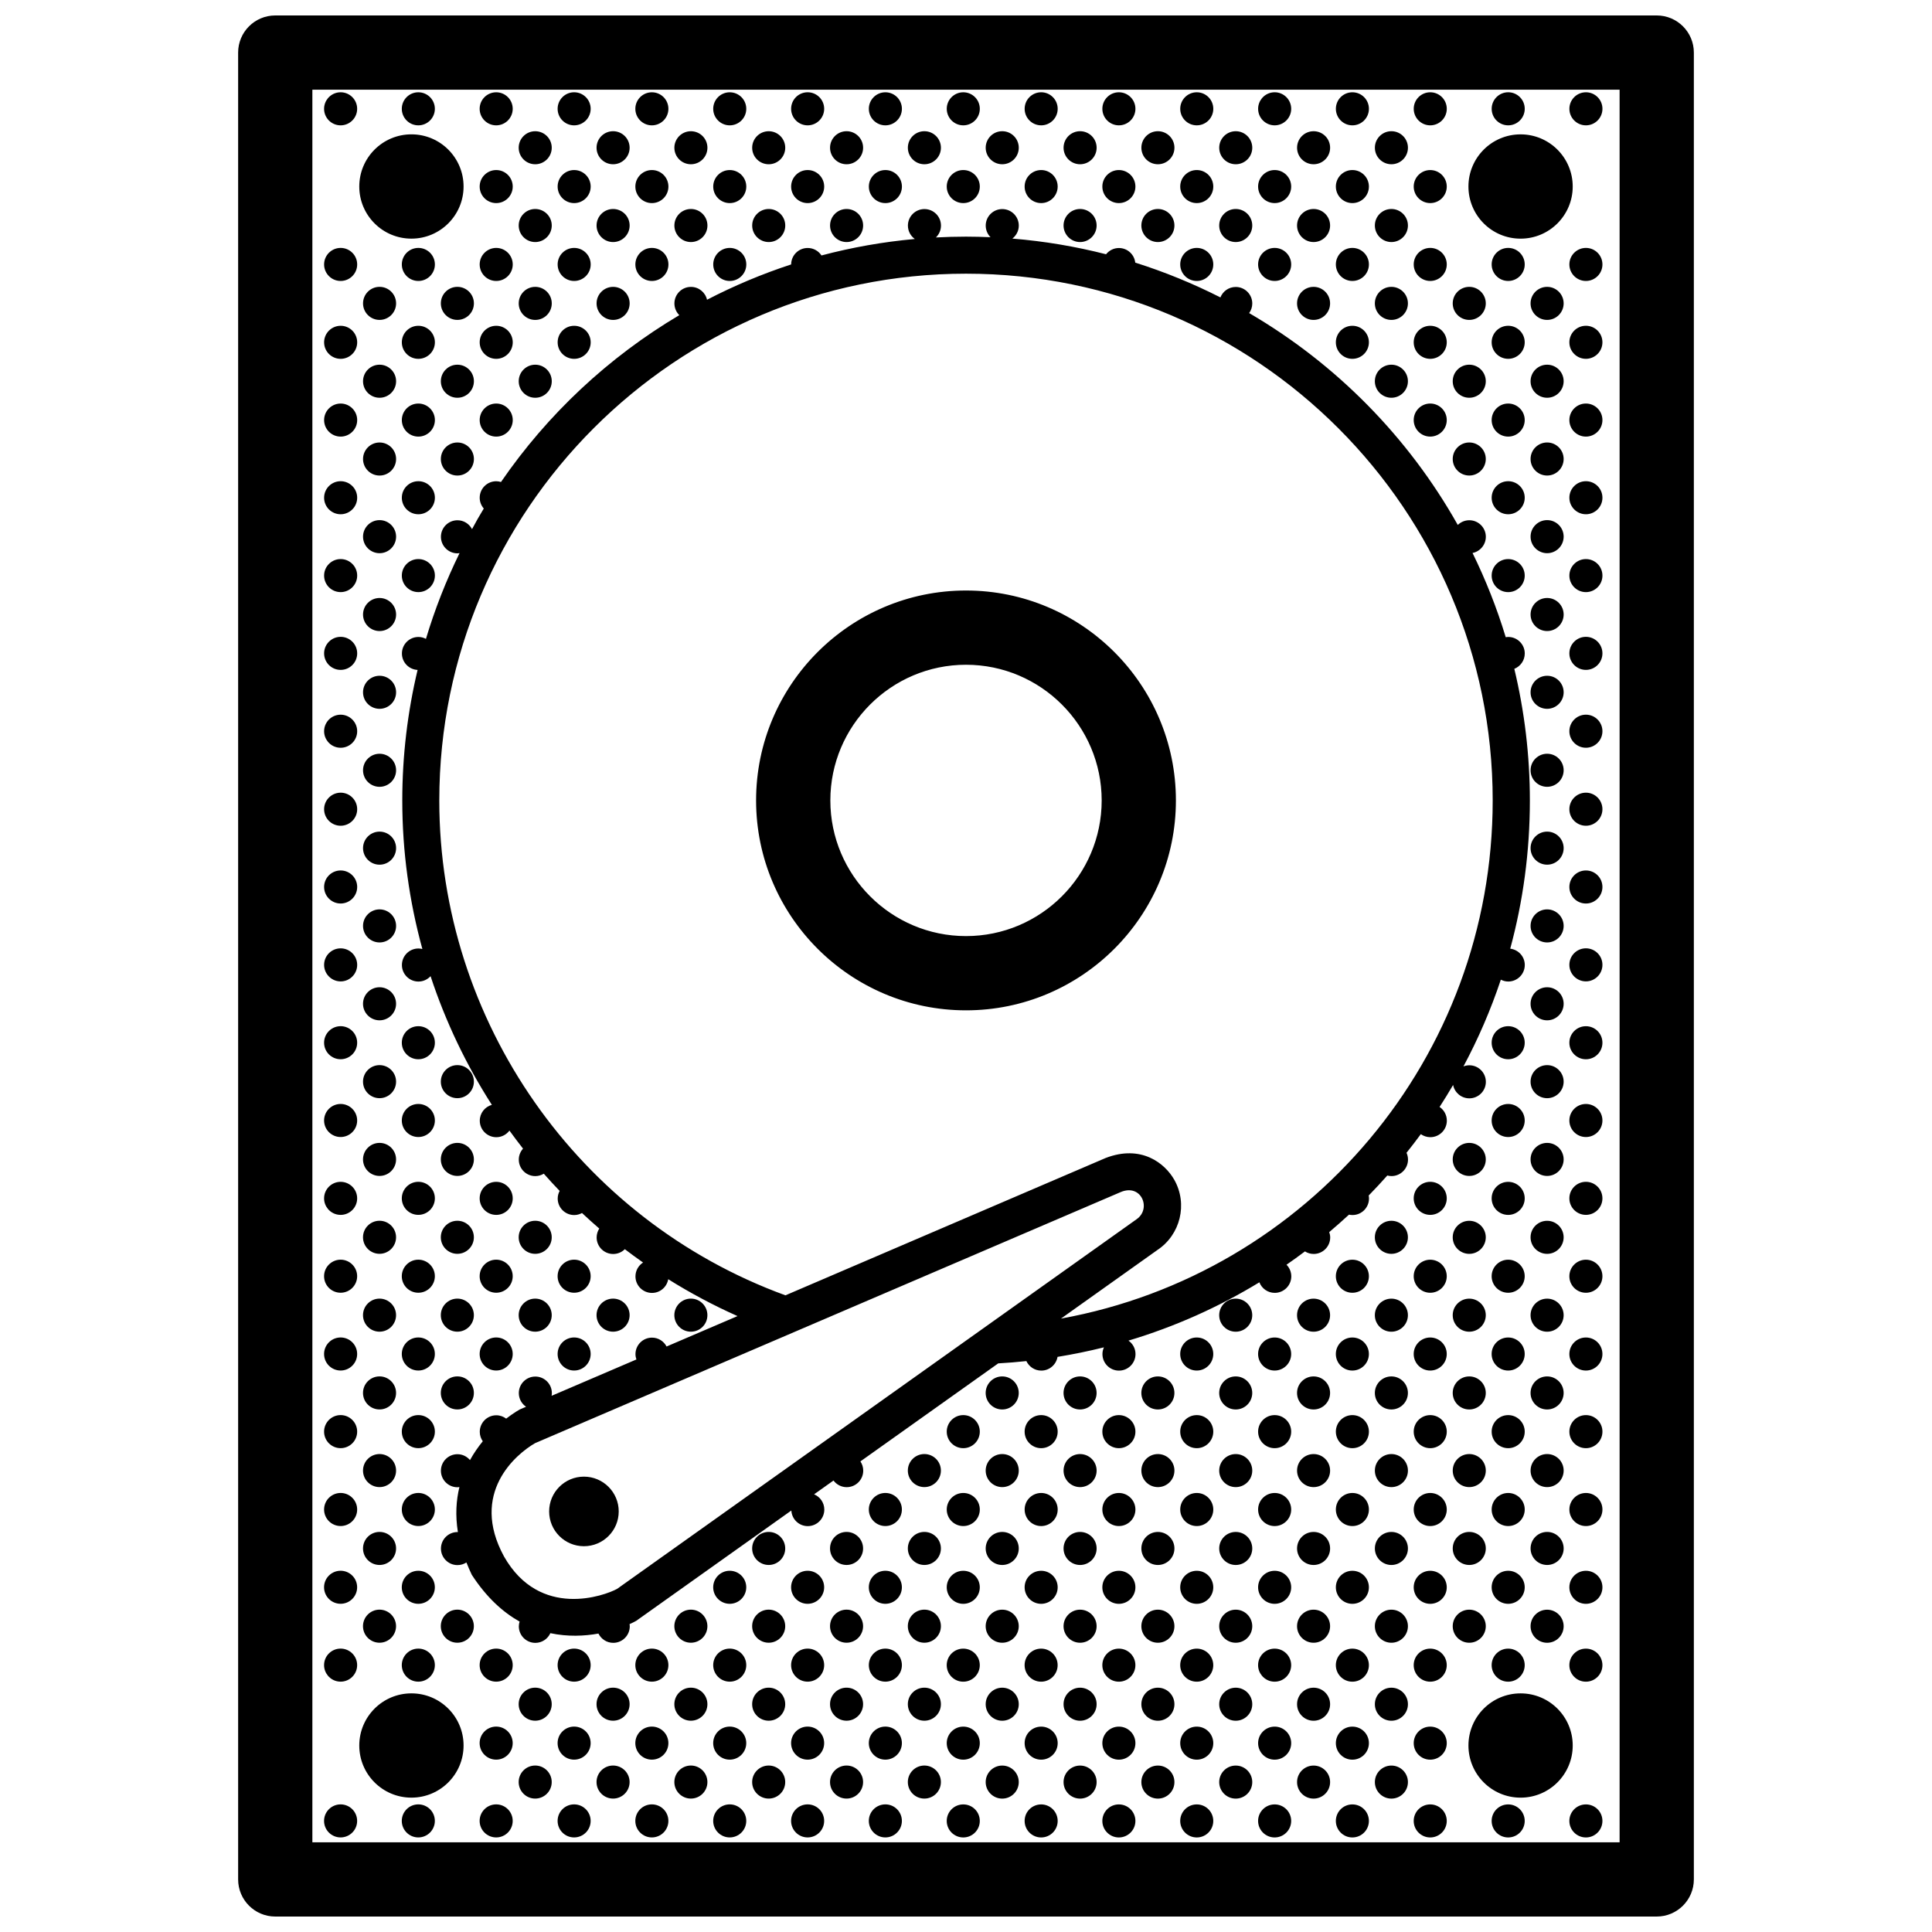 <?xml version="1.0" encoding="UTF-8"?>
<!-- Uploaded to: ICON Repo, www.iconrepo.com, Generator: ICON Repo Mixer Tools -->
<svg width="800px" height="800px" version="1.1" viewBox="144 144 512 512" xmlns="http://www.w3.org/2000/svg">
 <defs>
  <clipPath id="a">
   <path d="m207 148.09h386v503.81h-386z"/>
  </clipPath>
 </defs>
 <g clip-path="url(#a)">
  <path d="m533.15 193.43c0-7.637 6.188-13.824 13.82-13.824s13.816 6.191 13.816 13.824c0 7.629-6.188 13.816-13.816 13.816-7.637 0-13.82-6.188-13.82-13.816zm-188.78 162.69c0-30.676 24.957-55.629 55.629-55.629s55.629 24.953 55.629 55.629c0.004 30.676-24.953 55.629-55.625 55.629s-55.633-24.953-55.633-55.629zm19.68 0c0 19.824 16.125 35.953 35.953 35.953 19.824 0 35.953-16.125 35.953-35.953-0.004-19.824-16.129-35.953-35.953-35.953-19.828 0-35.953 16.129-35.953 35.953zm-91.844-77.355c-0.664-0.766-1.082-1.762-1.082-2.852 0-2.418 1.961-4.379 4.383-4.379 0.438 0 0.855 0.082 1.258 0.203 12.328-17.949 28.469-33.074 47.254-44.215-0.801-0.797-1.293-1.898-1.293-3.109 0-2.418 1.961-4.383 4.379-4.383 2.086 0 3.82 1.457 4.262 3.406 7.117-3.691 14.57-6.832 22.297-9.359 0.012-2.414 1.965-4.359 4.379-4.359 1.531 0 2.875 0.785 3.656 1.98 8.004-2.125 16.27-3.598 24.738-4.363-1.109-0.789-1.832-2.086-1.832-3.551 0-2.418 1.961-4.379 4.379-4.379s4.383 1.961 4.383 4.379c0 1.234-0.52 2.348-1.34 3.144 2.644-0.137 5.309-0.215 7.984-0.215 2.176 0 4.332 0.059 6.484 0.152-0.781-0.789-1.27-1.879-1.27-3.078 0-2.418 1.969-4.379 4.383-4.379 2.414 0 4.383 1.961 4.383 4.379 0 1.402-0.676 2.637-1.703 3.441 8.5 0.695 16.793 2.098 24.828 4.156 0.805-1.004 2.019-1.656 3.406-1.656 2.246 0 4.082 1.691 4.332 3.871 7.82 2.469 15.355 5.562 22.566 9.219 0.641-1.621 2.211-2.769 4.066-2.769 2.418 0 4.379 1.965 4.379 4.383 0 0.945-0.312 1.82-0.828 2.539 23.055 13.441 42.195 32.867 55.289 56.145 0.789-0.766 1.863-1.246 3.055-1.246 2.414 0 4.379 1.965 4.379 4.379 0 2.125-1.516 3.894-3.523 4.301 3.5 7.141 6.453 14.59 8.797 22.32 0.215-0.035 0.434-0.07 0.66-0.07 2.418 0 4.383 1.965 4.383 4.379 0 1.848-1.152 3.426-2.769 4.07 2.684 11.203 4.121 22.887 4.121 34.902 0 13.574-1.809 26.738-5.203 39.258 2.168 0.266 3.856 2.086 3.856 4.324 0 2.414-1.965 4.383-4.383 4.383-0.711 0-1.367-0.188-1.965-0.488-2.664 7.977-5.984 15.66-9.906 22.98 0.484-0.18 1.004-0.297 1.559-0.297 2.414 0 4.379 1.965 4.379 4.383 0 2.414-1.965 4.379-4.379 4.379-2.141 0-3.906-1.527-4.301-3.547-1.152 1.977-2.348 3.914-3.586 5.828 1.16 0.785 1.926 2.117 1.926 3.629 0 2.418-1.961 4.383-4.379 4.383-0.941 0-1.805-0.309-2.519-0.805-1.23 1.672-2.492 3.324-3.789 4.941 0.246 0.543 0.395 1.152 0.395 1.793 0 2.418-1.965 4.379-4.379 4.379-0.383 0-0.746-0.059-1.102-0.152-1.602 1.805-3.25 3.57-4.938 5.301 0.051 0.258 0.082 0.523 0.082 0.797 0 2.418-1.961 4.379-4.379 4.379-0.316 0-0.629-0.039-0.926-0.102-1.707 1.578-3.457 3.117-5.234 4.621 0.156 0.449 0.258 0.922 0.258 1.41 0 2.418-1.961 4.383-4.379 4.383-0.855 0-1.641-0.25-2.312-0.676-1.605 1.211-3.238 2.394-4.891 3.531 0.781 0.789 1.27 1.879 1.27 3.078 0 2.418-1.969 4.379-4.383 4.379-1.863 0-3.441-1.16-4.074-2.801-10.73 6.539-22.363 11.766-34.691 15.453 1.129 0.789 1.863 2.098 1.863 3.57 0 2.418-1.965 4.383-4.383 4.383-2.414 0-4.379-1.965-4.379-4.383 0-0.637 0.145-1.234 0.395-1.785-4.039 1.008-8.141 1.848-12.297 2.527-0.359 2.066-2.144 3.637-4.309 3.637-1.754 0-3.254-1.039-3.949-2.523-2.469 0.266-4.953 0.469-7.457 0.609l-36.527 25.977c0.473 0.699 0.75 1.543 0.75 2.449 0 2.418-1.961 4.379-4.383 4.379-1.438 0-2.695-0.699-3.496-1.762l-5.144 3.656c1.586 0.66 2.707 2.215 2.707 4.047 0 2.418-1.965 4.383-4.383 4.383-2.332 0-4.223-1.828-4.352-4.137l-41.105 29.23c-0.438 0.25-1.043 0.551-1.773 0.883 0.023 0.191 0.059 0.371 0.059 0.57 0 2.418-1.965 4.383-4.383 4.383-1.723 0-3.203-1.008-3.918-2.457-3.734 0.676-8.137 0.875-12.742-0.105-0.691 1.512-2.207 2.57-3.977 2.57-2.422 0-4.379-1.965-4.379-4.383 0-0.441 0.086-0.863 0.207-1.258-4.43-2.484-8.785-6.41-12.672-12.395-0.535-1.117-1.004-2.207-1.426-3.273-0.684 0.438-1.492 0.699-2.367 0.699-2.418 0-4.383-1.961-4.383-4.379s1.961-4.379 4.383-4.379c0.039 0 0.074 0.012 0.109 0.012-0.715-4.438-0.457-8.414 0.402-11.934-0.172 0.02-0.336 0.051-0.52 0.051-2.418 0-4.383-1.961-4.383-4.379 0-2.418 1.961-4.379 4.383-4.379 1.34 0 2.519 0.609 3.324 1.559 1.023-1.855 2.188-3.516 3.387-4.988-0.5-0.711-0.797-1.578-0.797-2.504 0-2.418 1.961-4.383 4.383-4.383 0.984 0 1.883 0.336 2.613 0.887 2.086-1.602 3.566-2.41 3.566-2.41l1.703-0.734c-1.16-0.785-1.918-2.117-1.918-3.621 0-2.418 1.953-4.383 4.379-4.383 2.418 0 4.379 1.965 4.379 4.383 0 0.246-0.031 0.484-0.07 0.719l22.477-9.633c-0.152-0.441-0.25-0.91-0.25-1.406 0-2.418 1.961-4.379 4.383-4.379 1.684 0 3.129 0.961 3.859 2.352l18.801-8.062c-6.394-2.84-12.52-6.121-18.363-9.77-0.359 2.062-2.141 3.633-4.301 3.633-2.418 0-4.383-1.961-4.383-4.379 0-1.547 0.805-2.898 2.012-3.68-1.637-1.145-3.238-2.324-4.828-3.531-0.789 0.785-1.883 1.273-3.09 1.273-2.418 0-4.383-1.965-4.383-4.383 0-0.867 0.262-1.672 0.699-2.359-1.559-1.34-3.074-2.715-4.574-4.117-0.621 0.332-1.309 0.539-2.062 0.539-2.422 0-4.379-1.961-4.379-4.379 0-0.734 0.195-1.41 0.516-2.016-1.43-1.496-2.836-3.012-4.203-4.566-0.66 0.402-1.426 0.641-2.246 0.641-2.422 0-4.379-1.961-4.379-4.379 0-1.117 0.43-2.125 1.125-2.902-1.234-1.57-2.434-3.164-3.602-4.781-0.801 1.059-2.051 1.754-3.477 1.754-2.418 0-4.383-1.965-4.383-4.383 0-2.004 1.359-3.68 3.199-4.195-6.797-10.594-12.273-22.047-16.242-34.098-0.801 0.871-1.941 1.426-3.215 1.426-2.418 0-4.379-1.969-4.379-4.383 0-2.422 1.961-4.379 4.379-4.379 0.363 0 0.707 0.055 1.043 0.137-3.473-12.637-5.324-25.84-5.324-39.344 0-11.91 1.41-23.496 4.055-34.613-2.312-0.117-4.152-2.016-4.152-4.359 0-2.414 1.961-4.379 4.379-4.379 0.719 0 1.387 0.191 1.988 0.504 2.359-7.863 5.344-15.457 8.906-22.723-0.18 0.02-0.363 0.059-0.551 0.059-2.418 0-4.383-1.969-4.383-4.387 0-2.414 1.961-4.379 4.383-4.379 1.684 0 3.129 0.961 3.859 2.352 0.984-1.867 2.027-3.68 3.117-5.465zm173.05 188.31c3.949-2.805 1.188-9.516-4.293-7.148l-155.15 66.516c-5.047 2.906-17.422 13.23-8.238 30.051 9.512 16.691 26.695 10.363 29.961 8.574zm-184.84-110.96c0 58.461 36.855 111.14 91.734 131.16l84.859-36.395c9.438-3.633 15.723 1.402 18.203 5.805 3.598 6.398 1.613 14.531-4.5 18.582l-25.543 18.172c65.426-11.863 114.41-69.066 114.41-137.32 0-76.961-62.613-139.59-139.58-139.59-76.965 0-139.58 62.625-139.58 139.59zm38.332 179.21c-5.094 0-9.219 4.133-9.219 9.219 0 5.098 4.125 9.219 9.219 9.219s9.219-4.121 9.219-9.219c0.004-5.082-4.125-9.219-9.219-9.219zm294.14-377.39v484.13c0 5.43-4.41 9.84-9.84 9.84h-366.1c-5.438 0-9.84-4.41-9.84-9.84v-484.13c0-5.43 4.402-9.84 9.84-9.84h366.1c5.434 0 9.84 4.41 9.84 9.84zm-19.676 9.84h-346.43v464.45h346.43zm-320.18 452.62c7.633 0 13.82-6.188 13.82-13.82 0-7.633-6.188-13.816-13.82-13.816s-13.82 6.188-13.82 13.816c-0.004 7.637 6.184 13.82 13.82 13.82zm293.94-27.633c-7.637 0-13.82 6.188-13.82 13.816 0 7.637 6.188 13.82 13.82 13.82s13.816-6.188 13.816-13.82c0-7.637-6.184-13.816-13.816-13.816zm-293.94-385.52c7.633 0 13.82-6.191 13.82-13.816 0-7.637-6.188-13.824-13.82-13.824s-13.82 6.191-13.82 13.824c-0.004 7.629 6.184 13.816 13.82 13.816zm1.828-30.023c2.418 0 4.383-1.969 4.383-4.383 0-2.418-1.961-4.379-4.383-4.379s-4.379 1.961-4.379 4.379c0.004 2.418 1.957 4.383 4.379 4.383zm20.637 0c2.418 0 4.379-1.969 4.379-4.383 0-2.418-1.961-4.379-4.379-4.379-2.418 0-4.383 1.961-4.383 4.379 0 2.418 1.965 4.383 4.383 4.383zm-41.23 0c2.418 0 4.383-1.969 4.383-4.383 0-2.418-1.965-4.383-4.383-4.383-1.359 0-2.574 0.625-3.379 1.594-0.625 0.762-1.004 1.734-1.004 2.793 0 2.414 1.961 4.379 4.383 4.379zm82.488 0c2.418 0 4.379-1.969 4.379-4.383 0-2.418-1.961-4.379-4.379-4.379-2.418 0-4.383 1.961-4.383 4.379 0 2.418 1.961 4.383 4.383 4.383zm20.633 0c2.418 0 4.383-1.969 4.383-4.383 0-2.418-1.965-4.379-4.383-4.379s-4.379 1.961-4.379 4.379c0 2.418 1.957 4.383 4.379 4.383zm-41.234 0c2.418 0 4.379-1.969 4.379-4.383 0-2.418-1.961-4.383-4.379-4.383-2.422 0-4.379 1.965-4.379 4.383 0 2.418 1.957 4.383 4.379 4.383zm-10.316 10.312c2.418 0 4.379-1.961 4.379-4.379 0-2.418-1.961-4.375-4.379-4.375-2.422 0-4.379 1.961-4.379 4.379 0 2.414 1.953 4.375 4.379 4.375zm20.637 0c2.418 0 4.383-1.961 4.383-4.379 0-2.418-1.965-4.379-4.383-4.379-2.418 0-4.383 1.961-4.383 4.379 0 2.418 1.965 4.379 4.383 4.379zm20.621 0c2.422 0 4.379-1.961 4.379-4.379-0.004-2.418-1.957-4.375-4.379-4.375-2.418 0-4.379 1.961-4.379 4.379 0 2.414 1.961 4.375 4.379 4.375zm51.539-10.312c2.418 0 4.379-1.969 4.379-4.383 0-2.418-1.961-4.379-4.379-4.379-2.418 0-4.383 1.961-4.383 4.379 0 2.418 1.965 4.383 4.383 4.383zm-20.602 0c2.418 0 4.383-1.969 4.383-4.383 0-2.418-1.965-4.383-4.383-4.383s-4.379 1.965-4.379 4.383c0 2.418 1.961 4.383 4.379 4.383zm-10.316 10.312c2.418 0 4.379-1.961 4.379-4.379-0.004-2.418-1.961-4.375-4.379-4.375-2.418 0-4.383 1.961-4.383 4.379-0.004 2.414 1.961 4.375 4.383 4.375zm20.633 0c2.418 0 4.383-1.961 4.383-4.379 0-2.418-1.961-4.379-4.383-4.379-2.418 0-4.379 1.961-4.379 4.379 0.004 2.418 1.961 4.379 4.379 4.379zm20.621 0c2.418 0 4.383-1.961 4.383-4.379 0-2.418-1.965-4.379-4.383-4.379s-4.379 1.961-4.379 4.379c0.004 2.418 1.961 4.379 4.379 4.379zm-113.47 10.293c2.418 0 4.379-1.961 4.379-4.379 0-2.418-1.961-4.379-4.379-4.379-2.418 0-4.383 1.961-4.383 4.379 0 2.418 1.965 4.379 4.383 4.379zm41.258 0c2.418 0 4.379-1.961 4.379-4.379 0-2.418-1.961-4.379-4.379-4.379-2.418 0-4.383 1.961-4.383 4.379 0 2.418 1.961 4.379 4.383 4.379zm20.633 0c2.418 0 4.383-1.961 4.383-4.379 0-2.418-1.965-4.379-4.383-4.379s-4.379 1.961-4.379 4.379c0 2.418 1.957 4.379 4.379 4.379zm-41.234 0c2.418 0 4.379-1.961 4.379-4.379 0-2.418-1.961-4.379-4.379-4.379-2.422 0-4.379 1.961-4.379 4.379 0 2.418 1.957 4.379 4.379 4.379zm-10.316 10.324c2.418 0 4.379-1.969 4.379-4.383 0-2.418-1.961-4.379-4.379-4.379-2.422 0-4.379 1.961-4.379 4.379 0 2.414 1.953 4.383 4.379 4.383zm20.637 0c2.418 0 4.383-1.969 4.383-4.383 0-2.418-1.965-4.379-4.383-4.379-2.418 0-4.383 1.961-4.383 4.379 0 2.414 1.965 4.383 4.383 4.383zm20.621 0c2.422 0 4.379-1.969 4.379-4.383 0-2.418-1.953-4.379-4.379-4.379-2.418 0-4.379 1.961-4.379 4.379 0 2.414 1.961 4.383 4.379 4.383zm51.539-10.324c2.418 0 4.379-1.961 4.379-4.379 0-2.418-1.961-4.379-4.379-4.379-2.418 0-4.383 1.961-4.383 4.379 0 2.418 1.965 4.379 4.383 4.379zm-20.602 0c2.418 0 4.383-1.961 4.383-4.379 0-2.418-1.965-4.379-4.383-4.379s-4.379 1.961-4.379 4.379c0 2.418 1.961 4.379 4.379 4.379zm-10.316 10.324c2.418 0 4.379-1.969 4.379-4.383 0-2.418-1.961-4.379-4.379-4.379-2.418 0-4.383 1.961-4.383 4.379-0.004 2.414 1.961 4.383 4.383 4.383zm20.633 0c2.418 0 4.383-1.969 4.383-4.383 0-2.418-1.961-4.379-4.383-4.379-2.418 0-4.379 1.961-4.379 4.379 0.004 2.414 1.961 4.383 4.379 4.383zm-134.08 10.312c2.418 0 4.383-1.961 4.383-4.379s-1.965-4.379-4.383-4.379-4.383 1.961-4.383 4.379c0 1.062 0.379 2.031 1.004 2.785 0.801 0.973 2.012 1.594 3.379 1.594zm20.594 0c2.418 0 4.383-1.961 4.383-4.379s-1.961-4.379-4.383-4.379-4.379 1.961-4.379 4.379c0.004 2.418 1.957 4.379 4.379 4.379zm20.637 0c2.418 0 4.379-1.961 4.379-4.379s-1.961-4.379-4.379-4.379c-2.418 0-4.383 1.961-4.383 4.379s1.965 4.379 4.383 4.379zm20.656 0c2.418 0 4.379-1.961 4.379-4.379s-1.961-4.379-4.379-4.379c-2.422 0-4.379 1.961-4.379 4.379s1.957 4.379 4.379 4.379zm20.602 0c2.418 0 4.379-1.961 4.379-4.379s-1.961-4.379-4.379-4.379c-2.418 0-4.383 1.961-4.383 4.379s1.961 4.379 4.383 4.379zm20.633 0c2.418 0 4.383-1.961 4.383-4.379s-1.965-4.379-4.383-4.379-4.379 1.961-4.379 4.379 1.957 4.379 4.379 4.379zm-103.12 61.824c2.418 0 4.383-1.965 4.383-4.379 0-2.418-1.965-4.379-4.383-4.379s-4.383 1.961-4.383 4.379 1.961 4.379 4.383 4.379zm20.594 0c2.418 0 4.383-1.965 4.383-4.379 0-2.418-1.961-4.379-4.383-4.379s-4.379 1.961-4.379 4.379c0.004 2.418 1.957 4.379 4.379 4.379zm0 20.633c2.418 0 4.383-1.961 4.383-4.379 0-2.418-1.961-4.379-4.383-4.379s-4.379 1.961-4.379 4.379c0.004 2.422 1.957 4.379 4.379 4.379zm-20.594 0c2.418 0 4.383-1.961 4.383-4.379 0-2.418-1.965-4.379-4.383-4.379-1.359 0-2.574 0.621-3.379 1.594-0.625 0.754-1.004 1.723-1.004 2.785 0 2.422 1.961 4.379 4.383 4.379zm10.312-19.078c-2.418 0-4.379 1.965-4.379 4.379 0 2.418 1.961 4.387 4.379 4.387s4.383-1.969 4.383-4.387c0-2.414-1.961-4.379-4.383-4.379zm0 20.637c-2.418 0-4.379 1.969-4.379 4.383s1.961 4.379 4.379 4.379 4.383-1.965 4.383-4.379-1.961-4.383-4.383-4.383zm-10.312 19.055c2.418 0 4.383-1.965 4.383-4.383 0-2.414-1.965-4.379-4.383-4.379-1.359 0-2.574 0.621-3.379 1.594-0.625 0.754-1.004 1.734-1.004 2.785 0 2.418 1.961 4.383 4.383 4.383zm10.312 1.555c-2.418 0-4.379 1.961-4.379 4.379 0 2.418 1.961 4.379 4.379 4.379s4.383-1.961 4.383-4.379c0-2.418-1.961-4.379-4.383-4.379zm-10.312 19.082c2.418 0 4.383-1.965 4.383-4.383 0-2.414-1.965-4.383-4.383-4.383s-4.383 1.969-4.383 4.383c0 1.059 0.379 2.023 1.004 2.785 0.801 0.977 2.012 1.598 3.379 1.598zm0 20.664c2.418 0 4.383-1.961 4.383-4.379s-1.965-4.383-4.383-4.383c-1.359 0-2.574 0.625-3.379 1.598-0.625 0.75-1.004 1.723-1.004 2.785 0 2.418 1.961 4.379 4.383 4.379zm10.312-19.078c-2.418 0-4.379 1.965-4.379 4.379 0 2.418 1.961 4.383 4.379 4.383s4.383-1.965 4.383-4.383c0-2.414-1.961-4.379-4.383-4.379zm0 20.637c-2.418 0-4.379 1.965-4.379 4.379 0 2.418 1.961 4.383 4.379 4.383s4.383-1.965 4.383-4.383c0-2.422-1.961-4.379-4.383-4.379zm-10.312 19.051c2.418 0 4.383-1.965 4.383-4.383 0-2.418-1.965-4.379-4.383-4.379-1.359 0-2.574 0.621-3.379 1.594-0.625 0.754-1.004 1.734-1.004 2.785 0 2.418 1.961 4.383 4.383 4.383zm10.312 1.555c-2.418 0-4.379 1.965-4.379 4.383 0 2.418 1.961 4.379 4.379 4.379s4.383-1.961 4.383-4.379c0-2.418-1.961-4.383-4.383-4.383zm-10.312 19.09c2.418 0 4.383-1.969 4.383-4.383 0-2.422-1.965-4.379-4.383-4.379s-4.383 1.953-4.383 4.379c0 1.059 0.379 2.031 1.004 2.781 0.801 0.977 2.012 1.602 3.379 1.602zm20.594-164.99c2.418 0 4.383-1.961 4.383-4.379 0-2.414-1.961-4.379-4.383-4.379s-4.379 1.965-4.379 4.379c0.004 2.418 1.957 4.379 4.379 4.379zm20.637 0c2.418 0 4.379-1.961 4.379-4.379 0-2.414-1.961-4.379-4.379-4.379-2.418 0-4.383 1.965-4.383 4.379 0 2.418 1.965 4.379 4.383 4.379zm-41.23 0c2.418 0 4.383-1.961 4.383-4.379s-1.965-4.379-4.383-4.379c-1.359 0-2.574 0.621-3.379 1.594-0.625 0.754-1.004 1.734-1.004 2.785 0 2.418 1.961 4.379 4.383 4.379zm10.312-19.078c-2.418 0-4.379 1.965-4.379 4.383 0 2.414 1.961 4.379 4.379 4.379s4.383-1.965 4.383-4.379c0-2.418-1.961-4.383-4.383-4.383zm0 20.633c-2.418 0-4.379 1.965-4.379 4.383 0 2.418 1.961 4.379 4.379 4.379s4.383-1.961 4.383-4.379c0-2.418-1.961-4.383-4.383-4.383zm16.242-16.25c0 2.414 1.961 4.379 4.383 4.379 2.418 0 4.379-1.965 4.379-4.379 0-2.418-1.961-4.383-4.379-4.383-2.422 0-4.383 1.965-4.383 4.383zm4.383 25.012c2.418 0 4.379-1.961 4.379-4.379 0-2.418-1.961-4.383-4.379-4.383s-4.383 1.965-4.383 4.383c0 2.418 1.961 4.379 4.383 4.379zm30.949-10.316c2.418 0 4.379-1.961 4.379-4.379s-1.961-4.379-4.379-4.379c-2.422 0-4.379 1.961-4.379 4.379s1.957 4.379 4.379 4.379zm-10.316-10.312c2.418 0 4.379-1.965 4.379-4.379 0-2.418-1.961-4.383-4.379-4.383-2.422 0-4.379 1.965-4.379 4.383 0 2.414 1.953 4.379 4.379 4.379zm20.637 0c2.418 0 4.383-1.965 4.383-4.379 0-2.418-1.965-4.383-4.383-4.383-2.418 0-4.383 1.965-4.383 4.383 0 2.414 1.965 4.379 4.383 4.379zm-20.637 20.629c2.418 0 4.379-1.961 4.379-4.379 0-2.418-1.961-4.383-4.379-4.383-2.422 0-4.379 1.965-4.379 4.383 0 2.418 1.953 4.379 4.379 4.379zm-30.977 10.293c2.418 0 4.383-1.965 4.383-4.383 0-2.414-1.961-4.379-4.383-4.379s-4.379 1.965-4.379 4.379c0.004 2.422 1.957 4.383 4.379 4.383zm20.637 0c2.418 0 4.379-1.965 4.379-4.383 0-2.414-1.961-4.379-4.379-4.379-2.418 0-4.383 1.965-4.383 4.379 0 2.422 1.965 4.383 4.383 4.383zm-41.23 0c2.418 0 4.383-1.965 4.383-4.383 0-2.414-1.965-4.379-4.383-4.379-1.359 0-2.574 0.621-3.379 1.594-0.625 0.754-1.004 1.727-1.004 2.785 0 2.422 1.961 4.383 4.383 4.383zm10.312 1.559c-2.418 0-4.379 1.965-4.379 4.379 0 2.418 1.961 4.383 4.379 4.383s4.383-1.965 4.383-4.383c0-2.414-1.961-4.379-4.383-4.379zm20.625 8.762c2.418 0 4.379-1.965 4.379-4.383 0-2.414-1.961-4.379-4.379-4.379s-4.383 1.965-4.383 4.379c0 2.422 1.961 4.383 4.383 4.383zm134.07-92.809c2.418 0 4.379-1.969 4.379-4.383 0-2.418-1.961-4.379-4.379-4.379-2.418 0-4.383 1.961-4.383 4.379 0.004 2.418 1.965 4.383 4.383 4.383zm41.234 0c2.418 0 4.383-1.969 4.383-4.383 0-2.418-1.965-4.379-4.383-4.379-2.414 0-4.379 1.961-4.379 4.379 0 2.418 1.965 4.383 4.379 4.383zm20.641 0c2.418 0 4.379-1.969 4.379-4.383 0-2.418-1.961-4.379-4.379-4.379-2.418 0-4.383 1.961-4.383 4.379 0 2.418 1.957 4.383 4.383 4.383zm-41.238 0c2.418 0 4.379-1.969 4.379-4.383 0-2.418-1.961-4.383-4.379-4.383-1.359 0-2.578 0.625-3.379 1.594-0.625 0.762-0.996 1.734-0.996 2.793-0.004 2.414 1.957 4.379 4.375 4.379zm-10.316 10.312c2.414 0 4.383-1.961 4.383-4.379 0-2.418-1.969-4.379-4.383-4.379-2.414 0-4.383 1.961-4.383 4.379 0 2.418 1.969 4.379 4.383 4.379zm20.633 0c2.418 0 4.383-1.961 4.383-4.379 0-2.418-1.965-4.379-4.383-4.379-2.414 0-4.379 1.961-4.379 4.379 0.004 2.418 1.961 4.379 4.379 4.379zm20.621 0c2.418 0 4.383-1.961 4.383-4.379 0-2.418-1.965-4.379-4.383-4.379-2.418 0-4.379 1.961-4.379 4.379 0.004 2.418 1.957 4.379 4.379 4.379zm51.543-10.312c2.418 0 4.379-1.969 4.379-4.383 0-2.418-1.961-4.379-4.379-4.379s-4.379 1.961-4.379 4.379c0 2.418 1.957 4.383 4.379 4.383zm20.633 0c2.418 0 4.379-1.969 4.379-4.383 0-2.418-1.961-4.379-4.379-4.379-2.418 0-4.379 1.961-4.379 4.379 0.004 2.418 1.957 4.383 4.379 4.383zm-41.234 0c2.414 0 4.383-1.969 4.383-4.383 0-2.418-1.969-4.383-4.383-4.383-1.367 0-2.574 0.625-3.379 1.594-0.625 0.762-1.004 1.734-1.004 2.793 0 2.414 1.965 4.379 4.383 4.379zm-10.312 10.312c2.418 0 4.379-1.961 4.379-4.379-0.004-2.418-1.961-4.375-4.379-4.375s-4.379 1.961-4.379 4.379c0 2.414 1.953 4.375 4.379 4.375zm20.629 0c2.418 0 4.379-1.961 4.379-4.379 0-2.418-1.953-4.375-4.379-4.375-2.422 0-4.379 1.961-4.379 4.379 0 2.414 1.961 4.375 4.379 4.375zm20.625 0c2.414 0 4.379-1.961 4.379-4.379 0-2.418-1.965-4.379-4.379-4.379-2.418 0-4.383 1.961-4.383 4.379 0 2.418 1.961 4.379 4.383 4.379zm51.547-10.312c2.418 0 4.379-1.969 4.379-4.383 0-2.418-1.961-4.379-4.379-4.379s-4.383 1.961-4.383 4.379c0 2.418 1.965 4.383 4.383 4.383zm-20.598 0c2.418 0 4.383-1.969 4.383-4.383 0-2.418-1.965-4.383-4.383-4.383-2.418 0-4.379 1.965-4.379 4.383-0.004 2.418 1.957 4.383 4.379 4.383zm-144.41 20.605c2.418 0 4.379-1.961 4.379-4.379 0-2.418-1.961-4.379-4.379-4.379-2.418 0-4.383 1.961-4.383 4.379 0 2.418 1.965 4.379 4.383 4.379zm41.234 0c2.418 0 4.383-1.961 4.383-4.379 0-2.418-1.965-4.379-4.383-4.379-2.414 0-4.379 1.961-4.379 4.379 0 2.418 1.965 4.379 4.379 4.379zm20.641 0c2.418 0 4.379-1.961 4.379-4.379 0-2.418-1.961-4.379-4.379-4.379-2.418 0-4.383 1.961-4.383 4.379 0 2.418 1.957 4.379 4.383 4.379zm-41.238 0c2.418 0 4.379-1.961 4.379-4.379 0-2.418-1.961-4.379-4.379-4.379-1.359 0-2.578 0.621-3.379 1.594-0.625 0.754-0.996 1.727-0.996 2.785-0.004 2.418 1.957 4.379 4.375 4.379zm10.316 10.324c2.418 0 4.383-1.969 4.383-4.383 0-2.418-1.965-4.379-4.383-4.379-2.414 0-4.379 1.961-4.379 4.379 0.004 2.414 1.961 4.383 4.379 4.383zm20.621 0c2.418 0 4.383-1.969 4.383-4.383 0-2.418-1.965-4.379-4.383-4.379-2.418 0-4.379 1.961-4.379 4.379 0.004 2.414 1.957 4.383 4.379 4.383zm51.543-10.324c2.418 0 4.379-1.961 4.379-4.379 0-2.418-1.961-4.379-4.379-4.379s-4.379 1.961-4.379 4.379c0 2.418 1.957 4.379 4.379 4.379zm20.633 0c2.418 0 4.379-1.961 4.379-4.379 0-2.418-1.961-4.375-4.379-4.375-2.418 0-4.379 1.961-4.379 4.379 0.004 2.414 1.957 4.375 4.379 4.375zm-41.234 0c2.414 0 4.383-1.961 4.383-4.379 0-2.418-1.969-4.379-4.383-4.379-1.367 0-2.574 0.621-3.379 1.594-0.625 0.754-1.004 1.727-1.004 2.785 0 2.418 1.965 4.379 4.383 4.379zm-10.312 10.324c2.418 0 4.379-1.969 4.379-4.383 0-2.418-1.961-4.379-4.379-4.379s-4.379 1.961-4.379 4.379c-0.004 2.414 1.953 4.383 4.379 4.383zm20.629 0c2.418 0 4.379-1.969 4.379-4.383 0-2.418-1.961-4.379-4.379-4.379s-4.379 1.961-4.379 4.379c0 2.414 1.961 4.383 4.379 4.383zm20.625 0c2.414 0 4.379-1.969 4.379-4.383 0-2.418-1.965-4.379-4.379-4.379-2.418 0-4.383 1.961-4.383 4.379 0 2.414 1.961 4.383 4.383 4.383zm-51.582 10.312c2.418 0 4.379-1.961 4.379-4.379s-1.961-4.379-4.379-4.379c-2.418 0-4.383 1.961-4.383 4.379s1.957 4.379 4.383 4.379zm20.641 0c2.414 0 4.383-1.961 4.383-4.379s-1.969-4.379-4.383-4.379c-2.418 0-4.383 1.961-4.383 4.379 0 1.062 0.379 2.031 1.004 2.785 0.809 0.973 2.019 1.594 3.379 1.594zm20.602 0c2.418 0 4.379-1.961 4.379-4.379s-1.961-4.379-4.379-4.379-4.379 1.961-4.379 4.379 1.957 4.379 4.379 4.379zm20.633 0c2.418 0 4.379-1.961 4.379-4.379s-1.961-4.379-4.379-4.379c-2.418 0-4.379 1.961-4.379 4.379 0.004 2.418 1.957 4.379 4.379 4.379zm20.656-8.758c-2.418 0-4.379 1.961-4.379 4.379s1.961 4.379 4.379 4.379c2.418 0 4.383-1.961 4.383-4.379s-1.965-4.379-4.383-4.379zm20.598 0c-2.418 0-4.383 1.961-4.383 4.379s1.965 4.379 4.383 4.379 4.379-1.961 4.379-4.379-1.957-4.379-4.379-4.379zm-20.598 61.824c-2.418 0-4.379 1.961-4.379 4.379 0 2.414 1.961 4.379 4.379 4.379 2.418 0 4.383-1.965 4.383-4.379 0-2.418-1.965-4.379-4.383-4.379zm20.598 0c-2.418 0-4.383 1.961-4.383 4.379 0 2.414 1.965 4.379 4.383 4.379s4.379-1.965 4.379-4.379c0.004-2.418-1.957-4.379-4.379-4.379zm0 20.637c-2.418 0-4.383 1.961-4.383 4.379s1.965 4.379 4.383 4.379 4.379-1.961 4.379-4.379c0-2.422-1.957-4.379-4.379-4.379zm-20.598 0c-2.418 0-4.379 1.961-4.379 4.379s1.961 4.379 4.379 4.379c2.418 0 4.383-1.961 4.383-4.379 0-2.422-1.965-4.379-4.383-4.379zm10.32-1.559c2.418 0 4.379-1.969 4.379-4.387 0-2.414-1.961-4.379-4.379-4.379-2.418 0-4.387 1.965-4.387 4.379-0.004 2.418 1.969 4.387 4.387 4.387zm0 20.633c2.418 0 4.379-1.965 4.379-4.379s-1.961-4.383-4.379-4.383c-2.418 0-4.387 1.969-4.387 4.383-0.004 2.414 1.969 4.379 4.387 4.379zm10.277 1.531c-2.418 0-4.383 1.965-4.383 4.379 0 2.418 1.965 4.383 4.383 4.383s4.379-1.965 4.379-4.383c0.004-2.418-1.957-4.379-4.379-4.379zm-10.277 19.078c2.418 0 4.379-1.961 4.379-4.379s-1.961-4.379-4.379-4.379c-2.418 0-4.387 1.961-4.387 4.379-0.004 2.418 1.969 4.379 4.387 4.379zm10.277 1.551c-2.418 0-4.383 1.969-4.383 4.383s1.965 4.383 4.383 4.383 4.379-1.969 4.379-4.383c0-2.41-1.957-4.383-4.379-4.383zm0 20.672c-2.418 0-4.383 1.965-4.383 4.383s1.965 4.379 4.383 4.379 4.379-1.961 4.379-4.379-1.957-4.383-4.379-4.383zm-10.277-1.555c2.418 0 4.379-1.965 4.379-4.383 0-2.414-1.961-4.379-4.379-4.379-2.418 0-4.387 1.965-4.387 4.379-0.004 2.422 1.969 4.383 4.387 4.383zm0 20.637c2.418 0 4.379-1.965 4.379-4.383 0-2.414-1.961-4.379-4.379-4.379-2.418 0-4.387 1.965-4.387 4.379-0.004 2.418 1.969 4.383 4.387 4.383zm10.277 1.531c-2.418 0-4.383 1.961-4.383 4.379s1.965 4.383 4.383 4.383 4.379-1.965 4.379-4.383c0-2.422-1.957-4.379-4.379-4.379zm-10.277 19.078c2.418 0 4.379-1.961 4.379-4.379 0-2.418-1.961-4.383-4.379-4.383-2.418 0-4.387 1.965-4.387 4.383-0.004 2.418 1.969 4.379 4.387 4.379zm10.277 1.555c-2.418 0-4.383 1.953-4.383 4.379 0 2.414 1.965 4.383 4.383 4.383s4.379-1.969 4.379-4.383c0.004-2.422-1.957-4.379-4.379-4.379zm-61.887-156.22c2.418 0 4.379-1.961 4.379-4.379 0-2.414-1.961-4.379-4.379-4.379s-4.379 1.965-4.379 4.379c0 2.418 1.957 4.379 4.379 4.379zm20.633 0c2.418 0 4.379-1.961 4.379-4.379 0-2.414-1.961-4.379-4.379-4.379-2.418 0-4.379 1.965-4.379 4.379 0.004 2.418 1.957 4.379 4.379 4.379zm-30.918-10.312c2.418 0 4.379-1.965 4.379-4.379 0-2.418-1.961-4.383-4.379-4.383s-4.379 1.965-4.379 4.383c0 2.414 1.961 4.379 4.379 4.379zm20.625 0c2.414 0 4.379-1.965 4.379-4.379 0-2.418-1.965-4.383-4.379-4.383-2.418 0-4.383 1.965-4.383 4.383 0 2.414 1.961 4.379 4.383 4.379zm0 20.629c2.414 0 4.379-1.961 4.379-4.379 0-2.418-1.965-4.383-4.379-4.383-2.418 0-4.383 1.965-4.383 4.383 0 2.418 1.961 4.379 4.383 4.379zm51.547-19.078c-2.418 0-4.383 1.965-4.383 4.379 0 2.418 1.965 4.379 4.383 4.379s4.379-1.961 4.379-4.379c0.004-2.414-1.957-4.379-4.379-4.379zm-20.598 0c-2.418 0-4.379 1.961-4.379 4.379 0 2.418 1.961 4.379 4.379 4.379 2.418 0 4.383-1.961 4.383-4.379 0-2.418-1.965-4.379-4.383-4.379zm-10.312-1.551c2.414 0 4.379-1.965 4.379-4.379 0-2.418-1.965-4.383-4.379-4.383-2.422 0-4.383 1.965-4.383 4.383 0 2.414 1.957 4.379 4.383 4.379zm20.633 0c2.418 0 4.379-1.965 4.379-4.379 0-2.418-1.961-4.383-4.379-4.383-2.418 0-4.387 1.965-4.387 4.383-0.004 2.414 1.969 4.379 4.387 4.379zm-20.633 20.629c2.414 0 4.379-1.961 4.379-4.379 0-2.418-1.965-4.383-4.379-4.383-2.422 0-4.383 1.965-4.383 4.383 0 2.418 1.957 4.379 4.383 4.379zm20.633 0c2.418 0 4.379-1.961 4.379-4.379 0-2.418-1.961-4.383-4.379-4.383-2.418 0-4.387 1.965-4.387 4.383-0.004 2.418 1.969 4.379 4.387 4.379zm-30.977 10.293c2.418 0 4.379-1.965 4.379-4.383 0-2.414-1.961-4.379-4.379-4.379-2.418 0-4.379 1.965-4.379 4.379 0.004 2.422 1.957 4.383 4.379 4.383zm41.254-8.762c-2.418 0-4.383 1.965-4.383 4.379 0 2.418 1.965 4.383 4.383 4.383s4.379-1.965 4.379-4.383c0.004-2.414-1.957-4.379-4.379-4.379zm-20.598 0c-2.418 0-4.379 1.965-4.379 4.379 0 2.418 1.961 4.383 4.379 4.383 2.418 0 4.383-1.965 4.383-4.383 0-2.414-1.965-4.379-4.383-4.379zm-10.312 19.082c2.414 0 4.379-1.965 4.379-4.383 0-2.414-1.965-4.379-4.379-4.379-2.422 0-4.383 1.965-4.383 4.379 0 2.422 1.957 4.383 4.383 4.383zm20.633 0c2.418 0 4.379-1.965 4.379-4.383 0-2.414-1.961-4.379-4.379-4.379-2.418 0-4.387 1.965-4.387 4.379-0.004 2.422 1.969 4.383 4.387 4.383zm-299.14 145.93c-2.418 0-4.379 1.961-4.379 4.379 0 2.418 1.961 4.383 4.379 4.383s4.383-1.965 4.383-4.383c0.004-2.422-1.961-4.379-4.383-4.379zm-20.594 8.758c2.418 0 4.383-1.965 4.383-4.383 0-2.418-1.965-4.379-4.383-4.379-1.359 0-2.574 0.621-3.379 1.594-0.625 0.754-1.004 1.727-1.004 2.785 0 2.426 1.961 4.383 4.383 4.383zm10.312-19.078c-2.418 0-4.379 1.965-4.379 4.379 0 2.418 1.961 4.383 4.379 4.383s4.383-1.965 4.383-4.383c0-2.414-1.961-4.379-4.383-4.379zm0 20.637c-2.418 0-4.379 1.965-4.379 4.383 0 2.414 1.961 4.379 4.379 4.379s4.383-1.965 4.383-4.379c0-2.422-1.961-4.383-4.383-4.383zm20.625 8.762c2.418 0 4.379-1.965 4.379-4.379 0-2.418-1.961-4.383-4.379-4.383s-4.383 1.965-4.383 4.383c0 2.414 1.961 4.379 4.383 4.379zm-10.344 1.531c-2.418 0-4.379 1.965-4.379 4.379 0 2.418 1.961 4.383 4.379 4.383s4.383-1.965 4.383-4.383c0.004-2.418-1.961-4.379-4.383-4.379zm-20.594 8.762c2.418 0 4.383-1.965 4.383-4.383 0-2.414-1.965-4.379-4.383-4.379-1.359 0-2.574 0.621-3.379 1.594-0.625 0.754-1.004 1.727-1.004 2.785 0 2.418 1.961 4.383 4.383 4.383zm10.312 1.555c-2.418 0-4.379 1.961-4.379 4.379s1.961 4.379 4.379 4.379 4.383-1.961 4.383-4.379-1.961-4.379-4.383-4.379zm20.625 8.758c2.418 0 4.379-1.961 4.379-4.379s-1.961-4.379-4.379-4.379-4.383 1.961-4.383 4.379 1.961 4.379 4.383 4.379zm-30.938 10.324c2.418 0 4.383-1.961 4.383-4.379 0-2.418-1.965-4.383-4.383-4.383s-4.383 1.965-4.383 4.383c0 1.059 0.379 2.023 1.004 2.785 0.801 0.973 2.012 1.594 3.379 1.594zm20.594-8.77c-2.418 0-4.379 1.965-4.379 4.383s1.961 4.379 4.379 4.379 4.383-1.961 4.383-4.379c0.004-2.418-1.961-4.383-4.383-4.383zm20.637 8.77c2.418 0 4.379-1.961 4.379-4.379 0-2.418-1.961-4.383-4.379-4.383-2.418 0-4.383 1.965-4.383 4.383 0 2.418 1.965 4.379 4.383 4.379zm-41.23 61.82c2.418 0 4.383-1.969 4.383-4.383 0-2.418-1.965-4.383-4.383-4.383s-4.383 1.965-4.383 4.383 1.961 4.383 4.383 4.383zm20.594-8.766c-2.418 0-4.379 1.965-4.379 4.383 0 2.414 1.961 4.383 4.379 4.383s4.383-1.969 4.383-4.383c0.004-2.418-1.961-4.383-4.383-4.383zm0 20.637c-2.418 0-4.379 1.969-4.379 4.383 0 2.418 1.961 4.383 4.379 4.383s4.383-1.965 4.383-4.383c0.004-2.418-1.961-4.383-4.383-4.383zm-20.594 8.766c2.418 0 4.383-1.965 4.383-4.383 0-2.414-1.965-4.383-4.383-4.383-1.359 0-2.574 0.625-3.379 1.594-0.625 0.754-1.004 1.734-1.004 2.793 0 2.414 1.961 4.379 4.383 4.379zm10.312-19.078c-2.418 0-4.379 1.961-4.379 4.379 0 2.418 1.961 4.379 4.379 4.379s4.383-1.961 4.383-4.379c0-2.422-1.961-4.379-4.383-4.379zm0 20.637c-2.418 0-4.379 1.961-4.379 4.379s1.961 4.379 4.379 4.379 4.383-1.961 4.383-4.379c0-2.422-1.961-4.379-4.383-4.379zm134.05-10.324c-2.418 0-4.383 1.969-4.383 4.383 0 2.418 1.965 4.383 4.383 4.383 2.418 0 4.379-1.965 4.379-4.383s-1.961-4.383-4.379-4.383zm-30.918 10.324c-2.418 0-4.383 1.961-4.383 4.379s1.965 4.379 4.383 4.379c2.418 0 4.379-1.961 4.379-4.379-0.004-2.422-1.961-4.379-4.379-4.379zm20.633 0c-2.418 0-4.379 1.961-4.379 4.379s1.961 4.379 4.379 4.379c2.418 0 4.383-1.961 4.383-4.379 0-2.422-1.965-4.379-4.383-4.379zm20.621-20.637c-2.418 0-4.379 1.961-4.379 4.379 0 2.418 1.961 4.379 4.379 4.379s4.383-1.961 4.383-4.379c0-2.422-1.965-4.379-4.383-4.379zm0 20.637c-2.418 0-4.379 1.961-4.379 4.379s1.961 4.379 4.379 4.379 4.383-1.961 4.383-4.379c0-2.422-1.965-4.379-4.383-4.379zm-134.11 10.293c-2.418 0-4.379 1.961-4.379 4.379s1.961 4.379 4.379 4.379 4.383-1.961 4.383-4.379c0.004-2.422-1.961-4.379-4.383-4.379zm-20.594 8.754c2.418 0 4.383-1.961 4.383-4.379 0-2.418-1.965-4.379-4.383-4.379-1.359 0-2.574 0.621-3.379 1.594-0.625 0.75-1.004 1.727-1.004 2.785 0 2.418 1.961 4.379 4.383 4.379zm10.312 1.551c-2.418 0-4.379 1.969-4.379 4.383 0 2.418 1.961 4.383 4.379 4.383s4.383-1.965 4.383-4.383c0-2.41-1.961-4.383-4.383-4.383zm20.625 0c-2.418 0-4.383 1.969-4.383 4.383 0 2.418 1.961 4.383 4.383 4.383 2.418 0 4.379-1.965 4.379-4.383 0-2.41-1.961-4.383-4.379-4.383zm72.184-10.305c-2.418 0-4.379 1.961-4.379 4.379s1.961 4.379 4.379 4.379 4.383-1.961 4.383-4.379c0-2.422-1.965-4.379-4.383-4.379zm-10.293 10.305c-2.418 0-4.379 1.969-4.379 4.383 0 2.418 1.961 4.383 4.379 4.383 2.422 0 4.379-1.965 4.379-4.383-0.004-2.41-1.957-4.383-4.379-4.383zm51.539-10.305c-2.418 0-4.383 1.961-4.383 4.379s1.965 4.379 4.383 4.379c2.418 0 4.379-1.961 4.379-4.379 0-2.422-1.961-4.379-4.379-4.379zm-20.602 0c-2.418 0-4.379 1.961-4.379 4.379s1.961 4.379 4.379 4.379 4.383-1.961 4.383-4.379c0-2.422-1.965-4.379-4.383-4.379zm-10.316 10.305c-2.418 0-4.383 1.969-4.383 4.383 0 2.418 1.965 4.383 4.383 4.383 2.418 0 4.379-1.965 4.379-4.383-0.004-2.41-1.961-4.383-4.379-4.383zm20.633 0c-2.418 0-4.379 1.969-4.379 4.383 0 2.418 1.961 4.383 4.379 4.383 2.418 0 4.383-1.965 4.383-4.383-0.004-2.41-1.965-4.383-4.383-4.383zm20.621 0c-2.418 0-4.379 1.969-4.379 4.383 0 2.418 1.961 4.383 4.379 4.383s4.383-1.965 4.383-4.383c0-2.41-1.965-4.383-4.383-4.383zm-154.7 19.086c2.418 0 4.383-1.965 4.383-4.383 0-2.418-1.965-4.379-4.383-4.379s-4.383 1.961-4.383 4.379c0 1.062 0.379 2.023 1.004 2.785 0.801 0.973 2.012 1.598 3.379 1.598zm20.594-8.762c-2.418 0-4.379 1.961-4.379 4.379 0 2.418 1.961 4.383 4.379 4.383s4.383-1.965 4.383-4.383c0.004-2.418-1.961-4.379-4.383-4.379zm20.637 0c-2.418 0-4.383 1.961-4.383 4.379 0 2.418 1.961 4.383 4.383 4.383 2.418 0 4.379-1.965 4.379-4.383 0-2.418-1.961-4.379-4.379-4.379zm20.656 0c-2.422 0-4.379 1.961-4.379 4.379 0 2.418 1.953 4.383 4.379 4.383 2.418 0 4.379-1.965 4.379-4.383 0-2.418-1.961-4.379-4.379-4.379zm20.602 0c-2.418 0-4.383 1.961-4.383 4.379 0 2.418 1.961 4.383 4.383 4.383s4.379-1.965 4.379-4.383c0-2.418-1.961-4.379-4.379-4.379zm20.633 0c-2.418 0-4.379 1.961-4.379 4.379 0 2.418 1.961 4.383 4.379 4.383s4.383-1.965 4.383-4.383c0-2.418-1.965-4.379-4.383-4.379zm20.645 0c-2.418 0-4.379 1.961-4.379 4.379 0 2.418 1.961 4.383 4.379 4.383s4.383-1.965 4.383-4.383c0-2.418-1.965-4.379-4.383-4.379zm20.602 0c-2.418 0-4.383 1.961-4.383 4.379 0 2.418 1.965 4.383 4.383 4.383 2.418 0 4.379-1.965 4.379-4.383 0-2.418-1.961-4.379-4.379-4.379zm-103.14 20.668c-2.418 0-4.383 1.965-4.383 4.379 0 2.418 1.961 4.383 4.383 4.383 2.418 0 4.379-1.965 4.379-4.383 0-2.422-1.961-4.379-4.379-4.379zm41.258 0c-2.418 0-4.383 1.965-4.383 4.379 0 2.418 1.961 4.383 4.383 4.383s4.379-1.965 4.379-4.383c0-2.422-1.961-4.379-4.379-4.379zm20.633 0c-2.418 0-4.379 1.965-4.379 4.379 0 2.418 1.961 4.383 4.379 4.383s4.383-1.965 4.383-4.383c0-2.422-1.965-4.379-4.383-4.379zm-41.234 0c-2.422 0-4.379 1.965-4.379 4.379 0 2.418 1.953 4.383 4.379 4.383 2.418 0 4.379-1.965 4.379-4.383 0-2.422-1.961-4.379-4.379-4.379zm-10.316-10.316c-2.422 0-4.379 1.961-4.379 4.379s1.953 4.379 4.379 4.379c2.418 0 4.379-1.961 4.379-4.379s-1.961-4.379-4.379-4.379zm20.637 0c-2.418 0-4.383 1.961-4.383 4.379s1.965 4.379 4.383 4.379c2.418 0 4.383-1.961 4.383-4.379s-1.961-4.379-4.383-4.379zm-20.637 20.637c-2.422 0-4.379 1.961-4.379 4.379 0 2.418 1.953 4.379 4.379 4.379 2.418 0 4.379-1.961 4.379-4.379 0-2.418-1.961-4.379-4.379-4.379zm20.637 0c-2.418 0-4.383 1.961-4.383 4.379 0 2.418 1.965 4.379 4.383 4.379 2.418 0 4.383-1.961 4.383-4.379 0-2.418-1.961-4.379-4.383-4.379zm20.621-20.637c-2.418 0-4.379 1.961-4.379 4.379s1.961 4.379 4.379 4.379c2.422 0 4.379-1.961 4.379-4.379-0.004-2.418-1.957-4.379-4.379-4.379zm0 20.637c-2.418 0-4.379 1.961-4.379 4.379 0 2.418 1.961 4.379 4.379 4.379 2.422 0 4.379-1.961 4.379-4.379-0.004-2.418-1.957-4.379-4.379-4.379zm51.539-10.32c-2.418 0-4.383 1.965-4.383 4.379 0 2.418 1.965 4.383 4.383 4.383 2.418 0 4.379-1.965 4.379-4.383 0-2.422-1.961-4.379-4.379-4.379zm-20.602 0c-2.418 0-4.379 1.965-4.379 4.379 0 2.418 1.961 4.383 4.379 4.383s4.383-1.965 4.383-4.383c0-2.422-1.965-4.379-4.383-4.379zm-10.316-10.316c-2.418 0-4.383 1.961-4.383 4.379s1.965 4.379 4.383 4.379c2.418 0 4.379-1.961 4.379-4.379-0.004-2.418-1.961-4.379-4.379-4.379zm20.633 0c-2.418 0-4.379 1.961-4.379 4.379s1.961 4.379 4.379 4.379c2.418 0 4.383-1.961 4.383-4.379s-1.965-4.379-4.383-4.379zm-20.633 20.637c-2.418 0-4.383 1.961-4.383 4.379 0 2.418 1.965 4.379 4.383 4.379 2.418 0 4.379-1.961 4.379-4.379-0.004-2.418-1.961-4.379-4.379-4.379zm20.633 0c-2.418 0-4.379 1.961-4.379 4.379 0 2.418 1.961 4.379 4.379 4.379 2.418 0 4.383-1.961 4.383-4.379 0-2.418-1.965-4.379-4.383-4.379zm20.621-20.637c-2.418 0-4.379 1.961-4.379 4.379s1.961 4.379 4.379 4.379 4.383-1.961 4.383-4.379-1.965-4.379-4.383-4.379zm0 20.637c-2.418 0-4.379 1.961-4.379 4.379 0 2.418 1.961 4.379 4.379 4.379s4.383-1.961 4.383-4.379c0-2.418-1.965-4.379-4.383-4.379zm-134.11 10.293c-2.418 0-4.379 1.961-4.379 4.379 0 2.414 1.961 4.379 4.379 4.379s4.383-1.965 4.383-4.379c0.004-2.422-1.961-4.379-4.383-4.379zm20.637 0c-2.418 0-4.383 1.961-4.383 4.379 0 2.414 1.961 4.379 4.383 4.379 2.418 0 4.379-1.965 4.379-4.379 0-2.422-1.961-4.379-4.379-4.379zm-41.23 8.758c2.418 0 4.383-1.961 4.383-4.379 0-2.418-1.965-4.379-4.383-4.379-1.359 0-2.574 0.621-3.379 1.594-0.625 0.754-1.004 1.723-1.004 2.785 0 2.418 1.961 4.379 4.383 4.379zm82.488-8.758c-2.418 0-4.383 1.961-4.383 4.379 0 2.414 1.961 4.379 4.383 4.379s4.379-1.965 4.379-4.379c0-2.422-1.961-4.379-4.379-4.379zm20.633 0c-2.418 0-4.379 1.961-4.379 4.379 0 2.414 1.961 4.379 4.379 4.379s4.383-1.965 4.383-4.379c0-2.422-1.965-4.379-4.383-4.379zm-41.234 0c-2.422 0-4.379 1.961-4.379 4.379 0 2.418 1.953 4.379 4.379 4.379 2.418 0 4.379-1.961 4.379-4.379 0-2.418-1.961-4.379-4.379-4.379zm82.48 0c-2.418 0-4.383 1.961-4.383 4.379 0 2.414 1.965 4.379 4.383 4.379 2.418 0 4.379-1.965 4.379-4.379 0-2.422-1.961-4.379-4.379-4.379zm-20.602 0c-2.418 0-4.379 1.961-4.379 4.379 0 2.418 1.961 4.379 4.379 4.379s4.383-1.961 4.383-4.379c0-2.418-1.965-4.379-4.383-4.379zm-103.17-144.35c-2.418 0-4.379 1.965-4.379 4.383s1.961 4.379 4.379 4.379 4.383-1.961 4.383-4.379c0.004-2.418-1.961-4.383-4.383-4.383zm20.637 8.762c2.418 0 4.379-1.961 4.379-4.379s-1.961-4.383-4.379-4.383c-2.418 0-4.383 1.965-4.383 4.383s1.965 4.379 4.383 4.379zm-41.23 0c2.418 0 4.383-1.961 4.383-4.379s-1.965-4.383-4.383-4.383c-1.359 0-2.574 0.625-3.379 1.598-0.625 0.754-1.004 1.723-1.004 2.785 0 2.426 1.961 4.379 4.383 4.379zm10.312-19.078c-2.418 0-4.379 1.965-4.379 4.379 0 2.418 1.961 4.383 4.379 4.383s4.383-1.965 4.383-4.383c0-2.414-1.961-4.379-4.383-4.379zm0 20.637c-2.418 0-4.379 1.965-4.379 4.383 0 2.418 1.961 4.379 4.379 4.379s4.383-1.961 4.383-4.379c0-2.418-1.961-4.383-4.383-4.383zm20.625-11.871c2.418 0 4.379-1.965 4.379-4.383 0-2.414-1.961-4.379-4.379-4.379s-4.383 1.965-4.383 4.379c0 2.418 1.961 4.383 4.383 4.383zm0 20.633c2.418 0 4.379-1.961 4.379-4.379 0-2.418-1.961-4.383-4.379-4.383s-4.383 1.965-4.383 4.383c0 2.418 1.961 4.379 4.383 4.379zm30.949-10.32c2.418 0 4.379-1.961 4.379-4.379s-1.961-4.383-4.379-4.383c-2.422 0-4.379 1.965-4.379 4.383s1.957 4.379 4.379 4.379zm-10.316-10.312c2.418 0 4.379-1.965 4.379-4.383 0-2.414-1.961-4.379-4.379-4.379-2.422 0-4.379 1.965-4.379 4.379 0 2.418 1.953 4.383 4.379 4.383zm0 20.633c2.418 0 4.379-1.961 4.379-4.379 0-2.418-1.961-4.383-4.379-4.383-2.422 0-4.379 1.965-4.379 4.383 0 2.418 1.953 4.379 4.379 4.379zm25.02-4.379c0-2.418-1.965-4.383-4.383-4.383-2.418 0-4.383 1.965-4.383 4.383 0 2.418 1.965 4.379 4.383 4.379 2.418 0 4.383-1.957 4.383-4.379zm20.613 0c0-2.418-1.953-4.383-4.379-4.383-2.418 0-4.379 1.965-4.379 4.383 0 2.418 1.961 4.379 4.379 4.379 2.426 0 4.379-1.957 4.379-4.379zm-76.609 5.91c-2.418 0-4.379 1.961-4.379 4.379s1.961 4.383 4.379 4.383 4.383-1.965 4.383-4.383c0.004-2.422-1.961-4.379-4.383-4.379zm20.637 8.762c2.418 0 4.379-1.965 4.379-4.383s-1.961-4.379-4.379-4.379c-2.418 0-4.383 1.961-4.383 4.379s1.965 4.383 4.383 4.383zm-41.23 0c2.418 0 4.383-1.965 4.383-4.383s-1.965-4.379-4.383-4.379c-1.359 0-2.574 0.621-3.379 1.594-0.625 0.754-1.004 1.734-1.004 2.785 0 2.422 1.961 4.383 4.383 4.383zm10.312 1.555c-2.418 0-4.379 1.965-4.379 4.383 0 2.418 1.961 4.379 4.379 4.379s4.383-1.961 4.383-4.379c0-2.418-1.961-4.383-4.383-4.383zm20.625 8.762c2.418 0 4.379-1.961 4.379-4.379 0-2.418-1.961-4.383-4.379-4.383s-4.383 1.965-4.383 4.383c0 2.418 1.961 4.379 4.383 4.379zm30.949-10.316c2.418 0 4.379-1.965 4.379-4.383s-1.961-4.379-4.379-4.379c-2.422 0-4.379 1.961-4.379 4.379s1.957 4.383 4.379 4.383zm268.13-91.25c-2.418 0-4.383 1.961-4.383 4.379 0 2.418 1.965 4.383 4.383 4.383s4.379-1.965 4.379-4.383c0-2.422-1.957-4.379-4.379-4.379zm-20.598 8.758c2.418 0 4.383-1.965 4.383-4.383 0-2.418-1.965-4.379-4.383-4.379-2.418 0-4.379 1.961-4.379 4.379 0.004 2.418 1.957 4.383 4.379 4.383zm10.32-10.316c2.418 0 4.379-1.965 4.379-4.383 0-2.414-1.961-4.379-4.379-4.379-2.418 0-4.387 1.965-4.387 4.379-0.004 2.422 1.969 4.383 4.387 4.383zm0 20.637c2.418 0 4.379-1.965 4.379-4.379 0-2.418-1.961-4.383-4.379-4.383-2.418 0-4.387 1.965-4.387 4.383-0.004 2.414 1.969 4.379 4.387 4.379zm10.277 1.531c-2.418 0-4.383 1.965-4.383 4.379 0 2.418 1.965 4.383 4.383 4.383s4.379-1.965 4.379-4.383c0.004-2.418-1.957-4.379-4.379-4.379zm-20.598 8.762c2.418 0 4.383-1.965 4.383-4.383 0-2.414-1.965-4.379-4.383-4.379-2.418 0-4.379 1.965-4.379 4.379-0.004 2.418 1.957 4.383 4.379 4.383zm-10.312 10.312c2.414 0 4.379-1.961 4.379-4.379s-1.965-4.379-4.379-4.379c-2.422 0-4.383 1.961-4.383 4.379s1.957 4.379 4.383 4.379zm20.633 0c2.418 0 4.379-1.961 4.379-4.379s-1.961-4.379-4.379-4.379c-2.418 0-4.387 1.961-4.387 4.379-0.004 2.418 1.969 4.379 4.387 4.379zm-30.977 1.555c-2.418 0-4.379 1.965-4.379 4.383s1.961 4.379 4.379 4.379c2.418 0 4.379-1.961 4.379-4.379s-1.961-4.383-4.379-4.383zm20.656 8.77c2.418 0 4.383-1.961 4.383-4.379 0-2.418-1.965-4.383-4.383-4.383-2.418 0-4.379 1.965-4.379 4.383 0.004 2.418 1.957 4.379 4.379 4.379zm20.598-8.77c-2.418 0-4.383 1.965-4.383 4.383s1.965 4.379 4.383 4.379 4.379-1.961 4.379-4.379-1.957-4.383-4.379-4.383zm-165 61.824c-2.418 0-4.383 1.965-4.383 4.383 0 2.414 1.961 4.383 4.383 4.383 2.418 0 4.379-1.969 4.379-4.383 0.004-2.418-1.961-4.383-4.379-4.383zm20.637 0c-2.418 0-4.379 1.965-4.379 4.383 0 2.414 1.961 4.383 4.379 4.383 2.418 0 4.379-1.969 4.379-4.383 0-2.418-1.957-4.383-4.379-4.383zm-20.637 20.637c-2.418 0-4.383 1.969-4.383 4.383 0 2.418 1.961 4.383 4.383 4.383 2.418 0 4.379-1.965 4.379-4.383 0.004-2.418-1.961-4.383-4.379-4.383zm41.234-20.637c-2.414 0-4.379 1.965-4.379 4.383 0 2.414 1.965 4.383 4.379 4.383 2.418 0 4.383-1.969 4.383-4.383 0-2.418-1.965-4.383-4.383-4.383zm20.641 0c-2.418 0-4.383 1.965-4.383 4.383 0 2.414 1.965 4.383 4.383 4.383 2.414 0 4.379-1.969 4.379-4.383-0.004-2.418-1.969-4.383-4.379-4.383zm-20.641 20.637c-2.414 0-4.379 1.969-4.379 4.383 0 2.418 1.965 4.383 4.379 4.383 2.418 0 4.383-1.965 4.383-4.383s-1.965-4.383-4.383-4.383zm20.641 0c-2.418 0-4.383 1.969-4.383 4.383 0 2.418 1.965 4.383 4.383 4.383 2.418 0 4.379-1.965 4.379-4.383-0.004-2.418-1.961-4.383-4.379-4.383zm-41.238 0c-1.359 0-2.578 0.625-3.379 1.594-0.625 0.754-0.996 1.734-0.996 2.793 0 2.418 1.961 4.383 4.379 4.383s4.379-1.965 4.379-4.383c-0.004-2.422-1.961-4.387-4.383-4.387zm-10.316-10.312c-2.414 0-4.383 1.961-4.383 4.379 0 2.418 1.969 4.379 4.383 4.379 2.414 0 4.383-1.961 4.383-4.379 0-2.422-1.965-4.379-4.383-4.379zm20.633 0c-2.414 0-4.379 1.961-4.379 4.379 0 2.418 1.965 4.379 4.379 4.379 2.414 0 4.383-1.961 4.383-4.379 0.004-2.422-1.969-4.379-4.383-4.379zm-20.633 20.637c-2.414 0-4.383 1.961-4.383 4.379s1.969 4.379 4.383 4.379c2.414 0 4.383-1.961 4.383-4.379 0-2.422-1.965-4.379-4.383-4.379zm20.633 0c-2.414 0-4.379 1.961-4.379 4.379s1.965 4.379 4.379 4.379c2.418 0 4.383-1.961 4.383-4.379 0.004-2.422-1.961-4.379-4.383-4.379zm20.621-20.637c-2.418 0-4.379 1.961-4.379 4.379 0 2.418 1.961 4.379 4.379 4.379 2.418 0 4.383-1.961 4.383-4.379 0-2.422-1.965-4.379-4.383-4.379zm0 20.637c-2.418 0-4.379 1.961-4.379 4.379s1.961 4.379 4.379 4.379c2.418 0 4.383-1.961 4.383-4.379 0-2.422-1.965-4.379-4.383-4.379zm30.941-30.961c-2.418 0-4.383 1.965-4.383 4.383 0 2.414 1.965 4.383 4.383 4.383 2.414 0 4.383-1.969 4.383-4.383 0-2.418-1.965-4.383-4.383-4.383zm20.602 0c-2.418 0-4.379 1.965-4.379 4.383 0 2.414 1.961 4.383 4.379 4.383s4.379-1.969 4.379-4.383c-0.004-2.418-1.957-4.383-4.379-4.383zm20.633 0c-2.418 0-4.379 1.965-4.379 4.383 0 2.414 1.961 4.383 4.379 4.383 2.418 0 4.379-1.969 4.379-4.383 0-2.418-1.961-4.383-4.379-4.383zm-20.633 20.637c-2.418 0-4.379 1.969-4.379 4.383 0 2.418 1.961 4.383 4.379 4.383s4.379-1.965 4.379-4.383c-0.004-2.418-1.957-4.383-4.379-4.383zm20.633 0c-2.418 0-4.379 1.969-4.379 4.383 0 2.418 1.961 4.383 4.379 4.383 2.418 0 4.379-1.965 4.379-4.383s-1.961-4.383-4.379-4.383zm-41.234 0c-1.367 0-2.574 0.625-3.379 1.594-0.625 0.754-1.004 1.734-1.004 2.793 0 2.418 1.965 4.383 4.383 4.383 2.414 0 4.383-1.965 4.383-4.383 0-2.422-1.965-4.387-4.383-4.387zm-10.312-10.312c-2.418 0-4.379 1.961-4.379 4.379 0 2.418 1.961 4.379 4.379 4.379s4.379-1.961 4.379-4.379c-0.004-2.422-1.961-4.379-4.379-4.379zm20.629 0c-2.418 0-4.379 1.961-4.379 4.379 0 2.418 1.961 4.379 4.379 4.379s4.379-1.961 4.379-4.379c0-2.422-1.953-4.379-4.379-4.379zm-20.629 20.637c-2.418 0-4.379 1.961-4.379 4.379s1.961 4.379 4.379 4.379 4.379-1.961 4.379-4.379c-0.004-2.422-1.961-4.379-4.379-4.379zm20.629 0c-2.418 0-4.379 1.961-4.379 4.379s1.961 4.379 4.379 4.379 4.379-1.961 4.379-4.379c0-2.422-1.953-4.379-4.379-4.379zm20.625-20.637c-2.418 0-4.383 1.961-4.383 4.379 0 2.418 1.965 4.379 4.383 4.379 2.414 0 4.379-1.961 4.379-4.379 0-2.422-1.965-4.379-4.379-4.379zm0 20.637c-2.418 0-4.383 1.961-4.383 4.379s1.965 4.379 4.383 4.379c2.414 0 4.379-1.961 4.379-4.379 0-2.422-1.965-4.379-4.379-4.379zm30.949-22.195c2.418 0 4.383-1.969 4.383-4.383 0-2.418-1.965-4.383-4.383-4.383-2.418 0-4.379 1.965-4.379 4.383-0.004 2.418 1.957 4.383 4.379 4.383zm20.598-8.766c-2.418 0-4.383 1.965-4.383 4.383 0 2.414 1.965 4.383 4.383 4.383s4.379-1.969 4.379-4.383c0.004-2.418-1.957-4.383-4.379-4.383zm0 20.637c-2.418 0-4.383 1.969-4.383 4.383 0 2.418 1.965 4.383 4.383 4.383s4.379-1.965 4.379-4.383c0.004-2.418-1.957-4.383-4.379-4.383zm-20.598 8.766c2.418 0 4.383-1.965 4.383-4.383 0-2.414-1.965-4.383-4.383-4.383-2.418 0-4.379 1.969-4.379 4.383-0.004 2.418 1.957 4.383 4.379 4.383zm-10.312-10.324c2.414 0 4.379-1.961 4.379-4.379 0-2.418-1.965-4.379-4.379-4.379-2.422 0-4.383 1.961-4.383 4.379 0 2.422 1.957 4.379 4.383 4.379zm20.633 0c2.418 0 4.379-1.961 4.379-4.379 0-2.418-1.961-4.379-4.379-4.379-2.418 0-4.387 1.961-4.387 4.379-0.004 2.422 1.969 4.379 4.387 4.379zm-20.633 20.637c2.414 0 4.379-1.961 4.379-4.379s-1.965-4.379-4.379-4.379c-2.422 0-4.383 1.961-4.383 4.379s1.957 4.379 4.383 4.379zm20.633 0c2.418 0 4.379-1.961 4.379-4.379s-1.961-4.379-4.379-4.379c-2.418 0-4.387 1.961-4.387 4.379-0.004 2.418 1.969 4.379 4.387 4.379zm-154.73 1.539c-2.418 0-4.383 1.961-4.383 4.379s1.961 4.379 4.383 4.379c2.418 0 4.379-1.961 4.379-4.379 0-2.422-1.961-4.379-4.379-4.379zm41.234 0c-2.414 0-4.379 1.961-4.379 4.379s1.965 4.379 4.379 4.379c2.418 0 4.383-1.961 4.383-4.379 0-2.422-1.965-4.379-4.383-4.379zm20.641 0c-2.418 0-4.383 1.961-4.383 4.379s1.965 4.379 4.383 4.379c2.418 0 4.379-1.961 4.379-4.379-0.004-2.422-1.961-4.379-4.379-4.379zm-41.238 0c-1.359 0-2.578 0.621-3.379 1.594-0.625 0.75-0.996 1.727-0.996 2.785 0 2.418 1.961 4.379 4.379 4.379s4.379-1.961 4.379-4.379c-0.004-2.422-1.961-4.379-4.383-4.379zm-10.316 10.305c-2.414 0-4.383 1.969-4.383 4.383 0 2.418 1.969 4.383 4.383 4.383 2.414 0 4.383-1.965 4.383-4.383 0-2.41-1.965-4.383-4.383-4.383zm20.633 0c-2.414 0-4.379 1.969-4.379 4.383 0 2.418 1.965 4.383 4.379 4.383 2.418 0 4.383-1.965 4.383-4.383 0.004-2.41-1.961-4.383-4.383-4.383zm20.621 0c-2.418 0-4.379 1.969-4.379 4.383 0 2.418 1.961 4.383 4.379 4.383 2.418 0 4.383-1.965 4.383-4.383 0-2.41-1.965-4.383-4.383-4.383zm51.543-10.305c-2.418 0-4.379 1.961-4.379 4.379s1.961 4.379 4.379 4.379 4.379-1.961 4.379-4.379c-0.004-2.422-1.957-4.379-4.379-4.379zm20.633 0c-2.418 0-4.379 1.961-4.379 4.379s1.961 4.379 4.379 4.379c2.418 0 4.379-1.961 4.379-4.379 0-2.422-1.961-4.379-4.379-4.379zm-41.234 0c-1.367 0-2.574 0.621-3.379 1.594-0.625 0.75-1.004 1.727-1.004 2.785 0 2.418 1.965 4.379 4.383 4.379 2.414 0 4.383-1.961 4.383-4.379 0-2.422-1.965-4.379-4.383-4.379zm-10.312 10.305c-2.418 0-4.379 1.969-4.379 4.383 0 2.418 1.961 4.383 4.379 4.383s4.379-1.965 4.379-4.383c-0.004-2.41-1.961-4.383-4.379-4.383zm20.629 0c-2.418 0-4.379 1.969-4.379 4.383 0 2.418 1.961 4.383 4.379 4.383s4.379-1.965 4.379-4.383c0-2.41-1.953-4.383-4.379-4.383zm20.625 0c-2.418 0-4.383 1.969-4.383 4.383 0 2.418 1.965 4.383 4.383 4.383 2.414 0 4.379-1.965 4.379-4.383 0-2.41-1.965-4.383-4.379-4.383zm51.547-10.305c-2.418 0-4.383 1.961-4.383 4.379s1.965 4.379 4.383 4.379 4.379-1.961 4.379-4.379c0-2.422-1.957-4.379-4.379-4.379zm-20.598 8.754c2.418 0 4.383-1.961 4.383-4.379 0-2.418-1.965-4.379-4.383-4.379-2.418 0-4.379 1.961-4.379 4.379 0.004 2.418 1.957 4.379 4.379 4.379zm-5.934 5.934c0-2.414-1.965-4.383-4.379-4.383-2.422 0-4.383 1.969-4.383 4.383 0 2.418 1.961 4.383 4.383 4.383 2.414 0.008 4.379-1.957 4.379-4.383zm16.254 4.391c2.418 0 4.379-1.965 4.379-4.383 0-2.414-1.961-4.383-4.379-4.383-2.418 0-4.387 1.969-4.387 4.383-0.004 2.418 1.969 4.383 4.387 4.383zm-154.73 1.551c-2.418 0-4.383 1.961-4.383 4.379 0 2.418 1.961 4.383 4.383 4.383 2.418 0 4.379-1.965 4.379-4.383 0-2.418-1.961-4.379-4.379-4.379zm20.637 0c-2.418 0-4.379 1.961-4.379 4.379 0 1.062 0.371 2.023 0.996 2.785 0.801 0.973 2.019 1.598 3.379 1.598 2.418 0 4.379-1.965 4.379-4.383 0.004-2.418-1.953-4.379-4.375-4.379zm20.598 0c-2.414 0-4.379 1.961-4.379 4.379 0 2.418 1.965 4.383 4.379 4.383 2.418 0 4.383-1.965 4.383-4.383 0-2.418-1.965-4.379-4.383-4.379zm20.641 0c-2.418 0-4.383 1.961-4.383 4.379 0 2.418 1.965 4.383 4.383 4.383 2.418 0 4.379-1.965 4.379-4.383-0.004-2.418-1.961-4.379-4.379-4.379zm20.641 0c-2.418 0-4.383 1.961-4.383 4.379 0 1.062 0.379 2.023 1.004 2.785 0.805 0.973 2.016 1.598 3.379 1.598 2.414 0 4.383-1.965 4.383-4.383 0-2.418-1.965-4.379-4.383-4.379zm20.602 0c-2.418 0-4.379 1.961-4.379 4.379 0 2.418 1.961 4.383 4.379 4.383s4.379-1.965 4.379-4.383c-0.004-2.418-1.957-4.379-4.379-4.379zm20.633 0c-2.418 0-4.379 1.961-4.379 4.379 0 2.418 1.961 4.383 4.379 4.383 2.418 0 4.379-1.965 4.379-4.383 0-2.418-1.961-4.379-4.379-4.379zm20.656 8.762c2.418 0 4.383-1.965 4.383-4.383 0-2.418-1.965-4.379-4.383-4.379-2.418 0-4.379 1.961-4.379 4.379 0.004 2.418 1.957 4.383 4.379 4.383zm20.598-8.762c-2.418 0-4.383 1.961-4.383 4.379 0 2.418 1.965 4.383 4.383 4.383s4.379-1.965 4.379-4.383c0-2.418-1.957-4.379-4.379-4.379zm-165 20.668c-2.418 0-4.383 1.965-4.383 4.379 0 2.418 1.961 4.383 4.383 4.383 2.418 0 4.379-1.965 4.379-4.383 0.004-2.422-1.961-4.379-4.379-4.379zm41.234 0c-2.414 0-4.379 1.965-4.379 4.379 0 2.418 1.965 4.383 4.379 4.383 2.418 0 4.383-1.965 4.383-4.383 0-2.422-1.965-4.379-4.383-4.379zm20.641 0c-2.418 0-4.383 1.965-4.383 4.379 0 2.418 1.965 4.383 4.383 4.383 2.418 0 4.379-1.965 4.379-4.383-0.004-2.422-1.961-4.379-4.379-4.379zm-41.238 0c-1.359 0-2.578 0.621-3.379 1.594-0.625 0.754-0.996 1.734-0.996 2.785 0 2.418 1.961 4.383 4.379 4.383s4.379-1.965 4.379-4.383c-0.004-2.422-1.961-4.379-4.383-4.379zm-10.316-10.316c-2.414 0-4.383 1.961-4.383 4.379s1.969 4.379 4.383 4.379c2.414 0 4.383-1.961 4.383-4.379s-1.965-4.379-4.383-4.379zm20.633 0c-2.414 0-4.379 1.961-4.379 4.379s1.965 4.379 4.379 4.379c2.414 0 4.383-1.961 4.383-4.379 0.004-2.418-1.969-4.379-4.383-4.379zm-20.633 20.637c-2.414 0-4.383 1.961-4.383 4.379 0 2.418 1.969 4.379 4.383 4.379 2.414 0 4.383-1.961 4.383-4.379 0-2.418-1.965-4.379-4.383-4.379zm20.633 0c-2.414 0-4.379 1.961-4.379 4.379 0 2.418 1.965 4.379 4.379 4.379 2.418 0 4.383-1.961 4.383-4.379 0.004-2.418-1.961-4.379-4.383-4.379zm20.621-20.637c-2.418 0-4.379 1.961-4.379 4.379s1.961 4.379 4.379 4.379c2.418 0 4.383-1.961 4.383-4.379s-1.965-4.379-4.383-4.379zm0 20.637c-2.418 0-4.379 1.961-4.379 4.379 0 2.418 1.961 4.379 4.379 4.379 2.418 0 4.383-1.961 4.383-4.379 0-2.418-1.965-4.379-4.383-4.379zm51.543-10.32c-2.418 0-4.379 1.965-4.379 4.379 0 2.418 1.961 4.383 4.379 4.383s4.379-1.965 4.379-4.383c-0.004-2.422-1.957-4.379-4.379-4.379zm20.633 0c-2.418 0-4.379 1.965-4.379 4.379 0 2.418 1.961 4.383 4.379 4.383 2.418 0 4.379-1.965 4.379-4.383 0-2.422-1.961-4.379-4.379-4.379zm-41.234 0c-1.367 0-2.574 0.621-3.379 1.594-0.625 0.754-1.004 1.734-1.004 2.785 0 2.418 1.965 4.383 4.383 4.383 2.414 0 4.383-1.965 4.383-4.383 0-2.422-1.965-4.379-4.383-4.379zm-10.312-10.316c-2.418 0-4.379 1.961-4.379 4.379s1.961 4.379 4.379 4.379 4.379-1.961 4.379-4.379c-0.004-2.418-1.961-4.379-4.379-4.379zm20.629 0c-2.418 0-4.379 1.961-4.379 4.379s1.961 4.379 4.379 4.379 4.379-1.961 4.379-4.379-1.953-4.379-4.379-4.379zm-20.629 20.637c-2.418 0-4.379 1.961-4.379 4.379 0 2.418 1.961 4.379 4.379 4.379s4.379-1.961 4.379-4.379c-0.004-2.418-1.961-4.379-4.379-4.379zm20.629 0c-2.418 0-4.379 1.961-4.379 4.379 0 2.418 1.961 4.379 4.379 4.379s4.379-1.961 4.379-4.379c0-2.418-1.953-4.379-4.379-4.379zm20.625-20.637c-2.418 0-4.383 1.961-4.383 4.379s1.965 4.379 4.383 4.379c2.414 0 4.379-1.961 4.379-4.379s-1.965-4.379-4.379-4.379zm0 20.637c-2.418 0-4.383 1.961-4.383 4.379 0 2.418 1.965 4.379 4.383 4.379 2.414 0 4.379-1.961 4.379-4.379 0-2.418-1.965-4.379-4.379-4.379zm-113.46 10.293c-2.418 0-4.383 1.961-4.383 4.379 0 2.414 1.961 4.379 4.383 4.379 2.418 0 4.379-1.965 4.379-4.379 0.004-2.422-1.961-4.379-4.379-4.379zm41.234 0c-2.414 0-4.379 1.961-4.379 4.379 0 2.414 1.965 4.379 4.379 4.379 2.418 0 4.383-1.965 4.383-4.379 0-2.422-1.965-4.379-4.383-4.379zm20.641 0c-2.418 0-4.383 1.961-4.383 4.379 0 2.414 1.965 4.379 4.383 4.379 2.418 0 4.379-1.965 4.379-4.379-0.004-2.422-1.961-4.379-4.379-4.379zm-41.238 0c-1.359 0-2.578 0.621-3.379 1.594-0.625 0.754-0.996 1.723-0.996 2.785 0 2.418 1.961 4.379 4.379 4.379s4.379-1.961 4.379-4.379c-0.004-2.418-1.961-4.379-4.383-4.379zm82.48 0c-2.418 0-4.379 1.961-4.379 4.379 0 2.414 1.961 4.379 4.379 4.379s4.379-1.965 4.379-4.379c-0.004-2.422-1.957-4.379-4.379-4.379zm20.633 0c-2.418 0-4.379 1.961-4.379 4.379 0 2.414 1.961 4.379 4.379 4.379 2.418 0 4.379-1.965 4.379-4.379 0-2.422-1.961-4.379-4.379-4.379zm-41.234 0c-1.367 0-2.574 0.621-3.379 1.594-0.625 0.754-1.004 1.723-1.004 2.785 0 2.418 1.965 4.379 4.383 4.379 2.414 0 4.383-1.961 4.383-4.379 0-2.418-1.965-4.379-4.383-4.379zm82.488 0c-2.418 0-4.383 1.961-4.383 4.379 0 2.414 1.965 4.379 4.383 4.379s4.379-1.965 4.379-4.379c0.004-2.422-1.957-4.379-4.379-4.379zm-20.598 0c-2.418 0-4.379 1.961-4.379 4.379 0 2.418 1.961 4.379 4.379 4.379 2.418 0 4.383-1.961 4.383-4.379 0-2.418-1.965-4.379-4.383-4.379zm-41.289-144.35c-2.418 0-4.379 1.965-4.379 4.383s1.961 4.379 4.379 4.379 4.379-1.961 4.379-4.379c-0.004-2.418-1.957-4.383-4.379-4.383zm20.633 0c-2.418 0-4.379 1.965-4.379 4.383s1.961 4.379 4.379 4.379c2.418 0 4.379-1.961 4.379-4.379s-1.961-4.383-4.379-4.383zm-51.547 10.32c-2.418 0-4.379 1.965-4.379 4.383 0 2.418 1.961 4.379 4.379 4.379s4.379-1.961 4.379-4.379c-0.004-2.418-1.961-4.383-4.379-4.383zm20.629 0c-2.418 0-4.379 1.965-4.379 4.383 0 2.418 1.961 4.379 4.379 4.379s4.379-1.961 4.379-4.379c0-2.418-1.953-4.383-4.379-4.383zm20.625-20.637c-2.418 0-4.383 1.965-4.383 4.379 0 2.418 1.965 4.383 4.383 4.383 2.414 0 4.379-1.965 4.379-4.383 0-2.414-1.965-4.379-4.379-4.379zm0 20.637c-2.418 0-4.383 1.965-4.383 4.383 0 2.418 1.965 4.379 4.383 4.379 2.414 0 4.379-1.961 4.379-4.379 0-2.418-1.965-4.383-4.379-4.383zm51.547-10.32c-2.418 0-4.383 1.965-4.383 4.383s1.965 4.379 4.383 4.379 4.379-1.961 4.379-4.379-1.957-4.383-4.379-4.383zm-20.598 8.762c2.418 0 4.383-1.961 4.383-4.379s-1.965-4.383-4.383-4.383c-2.418 0-4.379 1.965-4.379 4.383 0.004 2.418 1.957 4.379 4.379 4.379zm-10.312-10.312c2.414 0 4.379-1.965 4.379-4.383 0-2.414-1.965-4.379-4.379-4.379-2.422 0-4.383 1.965-4.383 4.379 0 2.418 1.957 4.383 4.383 4.383zm20.633 0c2.418 0 4.379-1.965 4.379-4.383 0-2.414-1.961-4.379-4.379-4.379-2.418 0-4.387 1.965-4.387 4.379-0.004 2.418 1.969 4.383 4.387 4.383zm-20.633 20.633c2.414 0 4.379-1.961 4.379-4.379 0-2.418-1.965-4.383-4.379-4.383-2.422 0-4.383 1.965-4.383 4.383 0 2.418 1.957 4.379 4.383 4.379zm20.633 0c2.418 0 4.379-1.961 4.379-4.379 0-2.418-1.961-4.383-4.379-4.383-2.418 0-4.387 1.965-4.387 4.383-0.004 2.418 1.969 4.379 4.387 4.379zm-92.852 1.531c-2.418 0-4.383 1.961-4.383 4.379s1.965 4.383 4.383 4.383c2.418 0 4.379-1.965 4.379-4.383-0.004-2.422-1.961-4.379-4.379-4.379zm-51.555 10.316c-2.414 0-4.383 1.965-4.383 4.383 0 2.418 1.969 4.379 4.383 4.379 2.414 0 4.383-1.961 4.383-4.379 0-2.418-1.965-4.383-4.383-4.383zm20.633 0c-2.414 0-4.379 1.965-4.379 4.383 0 2.418 1.965 4.379 4.379 4.379 2.418 0 4.383-1.961 4.383-4.379 0.004-2.418-1.961-4.383-4.383-4.383zm20.621 0c-2.418 0-4.379 1.965-4.379 4.383 0 2.418 1.961 4.379 4.379 4.379 2.418 0 4.383-1.961 4.383-4.379 0-2.418-1.965-4.383-4.383-4.383zm51.543-10.316c-2.418 0-4.379 1.961-4.379 4.379s1.961 4.383 4.379 4.383 4.379-1.965 4.379-4.383c-0.004-2.422-1.957-4.379-4.379-4.379zm20.633 0c-2.418 0-4.379 1.961-4.379 4.379s1.961 4.383 4.379 4.383c2.418 0 4.379-1.965 4.379-4.383 0-2.422-1.961-4.379-4.379-4.379zm-41.234 0c-1.367 0-2.574 0.621-3.379 1.594-0.625 0.754-1.004 1.734-1.004 2.785 0 2.418 1.965 4.383 4.383 4.383 2.414 0 4.383-1.965 4.383-4.383 0-2.422-1.965-4.379-4.383-4.379zm-10.312 10.316c-2.418 0-4.379 1.965-4.379 4.383 0 2.418 1.961 4.379 4.379 4.379s4.379-1.961 4.379-4.379c-0.004-2.418-1.961-4.383-4.379-4.383zm20.629 0c-2.418 0-4.379 1.965-4.379 4.383 0 2.418 1.961 4.379 4.379 4.379s4.379-1.961 4.379-4.379c0-2.418-1.953-4.383-4.379-4.383zm20.625 0c-2.418 0-4.383 1.965-4.383 4.383 0 2.418 1.965 4.379 4.383 4.379 2.414 0 4.379-1.961 4.379-4.379 0-2.418-1.965-4.383-4.379-4.383zm51.547-10.316c-2.418 0-4.383 1.961-4.383 4.379s1.965 4.383 4.383 4.383 4.379-1.965 4.379-4.383c0-2.422-1.957-4.379-4.379-4.379zm-20.598 8.762c2.418 0 4.383-1.965 4.383-4.383s-1.965-4.379-4.383-4.379c-2.418 0-4.383 1.957-4.383 4.375 0 2.422 1.961 4.387 4.383 4.387zm-10.312 10.316c2.414 0 4.379-1.961 4.379-4.379 0-2.418-1.965-4.383-4.379-4.383-2.422 0-4.383 1.965-4.383 4.383 0 2.418 1.957 4.379 4.383 4.379zm20.633 0c2.418 0 4.379-1.961 4.379-4.379 0-2.418-1.961-4.383-4.379-4.383-2.418 0-4.387 1.965-4.387 4.383-0.004 2.418 1.969 4.379 4.387 4.379z"/>
 </g>
</svg>
